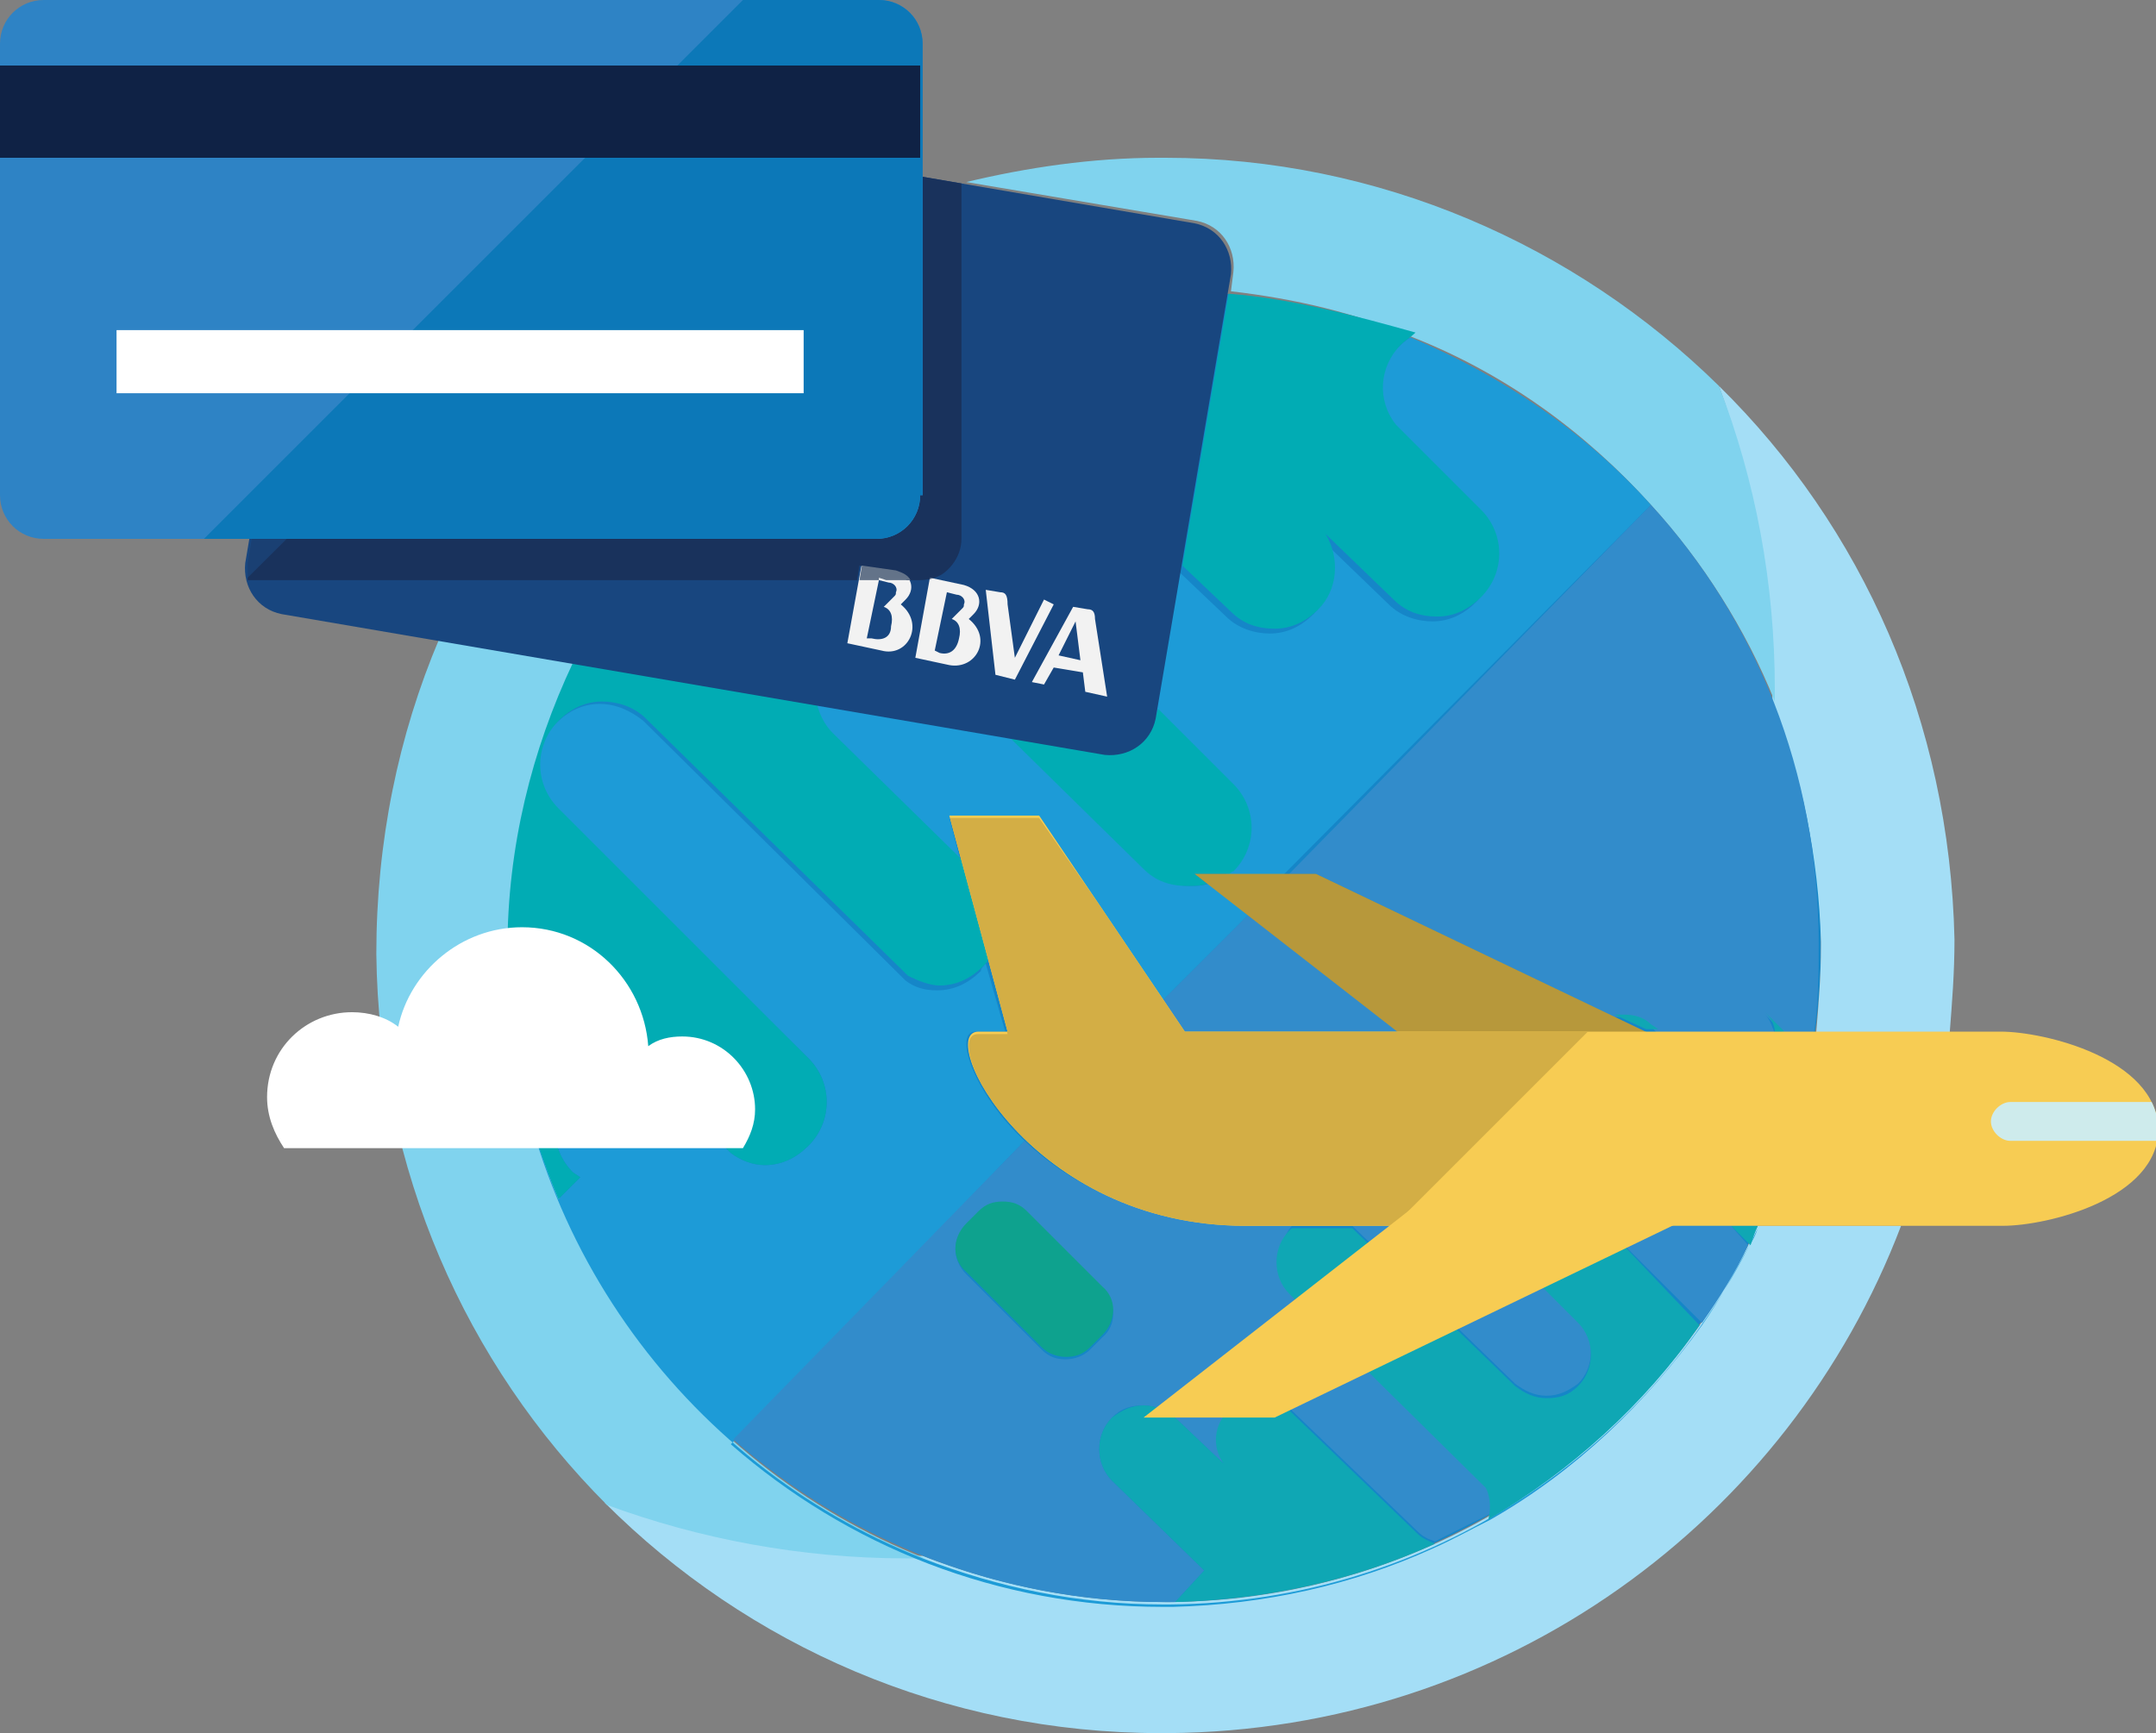 <?xml version="1.0" encoding="utf-8"?>
<!-- Generator: Adobe Illustrator 23.0.2, SVG Export Plug-In . SVG Version: 6.00 Build 0)  -->
<svg version="1.1" id="Layer_1" xmlns="http://www.w3.org/2000/svg" xmlns:xlink="http://www.w3.org/1999/xlink" x="0px" y="0px"
	 viewBox="0 0 88.8 71.4" style="enable-background:new 0 0 88.8 71.4;" xml:space="preserve">
<rect x="0" y="0" width="88.8" height="71.4" fill="#808080" stroke="none"/>
<style type="text/css">
	.st0{fill:#1586C8;}
	.st1{fill:#A4DEF6;}
	.st2{fill:#80D3EE;}
	.st3{fill:#1D9BD7;}
	.st4{fill:#328CCB;}
	.st5{fill:#01ACB4;}
	.st6{fill:#0FA7B4;}
	.st7{fill:#FFFFFF;}
	.st8{fill:#0EA28E;}
	.st9{fill:#18467F;}
	.st10{clip-path:url(#SVGID_2_);}
	.st11{fill:#F2F2F2;}
	.st12{fill:#1A4073;}
	.st13{clip-path:url(#SVGID_4_);}
	.st14{fill:#19325C;}
	.st15{fill:#637389;}
	.st16{fill:#2E83C5;}
	.st17{clip-path:url(#SVGID_6_);}
	.st18{fill:#0C78B8;}
	.st19{fill:#0F2245;}
	.st20{fill:#B7983B;}
	.st21{fill:#F7CC53;}
	.st22{clip-path:url(#SVGID_8_);}
	.st23{fill:#D3AE45;}
	.st24{fill:#CEEBEC;}
</style>
<g>
	<g>
		<path class="st0" d="M75,38.7C75.1,53.6,63.1,65.8,48.2,66C33.3,66.1,21.1,54.1,21,39.2S32.8,12.1,47.7,12
			C62.6,11.8,74.8,23.8,75,38.7"/>
	</g>
	<g>
		<path class="st1" d="M78.3,50.5h-5.9C68.1,59.6,58.9,65.9,48.2,66c-0.1,0-0.2,0-0.3,0c-3.5,0-6.8-0.7-9.9-1.9c-0.2,0-0.5,0-0.8,0
			c-4.3,0-8.5-0.8-12.3-2.2c5.9,5.9,14,9.5,22.9,9.5c0.1,0,0.2,0,0.3,0C62,71.3,73.7,62.6,78.3,50.5 M70.8,15.9
			C72.2,19.8,73,24,73,28.4c0,0.2,0,0.3,0,0.5c1.2,3,1.9,6.4,2,9.9c0,0.1,0,0.1,0,0.2c0,1.2-0.1,2.4-0.2,3.6h5.5
			c0.1-1.3,0.2-2.5,0.2-3.9C80.3,29.7,76.7,21.7,70.8,15.9"/>
	</g>
	<g>
		<path class="st2" d="M18.1,26.3c-1.7,4-2.6,8.4-2.6,13c0.1,8.9,3.7,16.9,9.5,22.7c3.8,1.4,8,2.2,12.3,2.2c0.3,0,0.5,0,0.8,0
			c-9.9-3.9-17-13.6-17.1-24.9c0-0.1,0-0.1,0-0.2c0-4.2,0.9-8.2,2.7-11.8L18.1,26.3 M48,6.5c-0.1,0-0.2,0-0.3,0
			c-2.7,0-5.4,0.4-7.9,1l9.5,1.6c1,0.2,1.6,1.1,1.5,2.1l-0.1,0.8c2.6,0.3,5.2,0.9,7.5,1.9l0,0c3.8,1.5,7.1,3.9,9.8,6.9l0,0
			c2.1,2.3,3.9,5.1,5.1,8.1c0-0.2,0-0.3,0-0.5c0-4.4-0.8-8.6-2.3-12.5C64.9,10.1,56.8,6.5,48,6.5"/>
	</g>
	<g>
		<path class="st3" d="M24.7,29c-0.7,0-1.3,0.3-1.8,0.8c-1,1-1,2.6,0,3.6l10.4,10.2c1,1,1,2.6,0,3.6c-0.5,0.5-1.1,0.8-1.8,0.8
			c-0.5,0-1-0.2-1.4-0.5l-2.9-2.9c-0.5-0.5-1.1-0.7-1.8-0.7c-0.7,0-1.3,0.3-1.8,0.8c-1,1-1,2.6,0,3.6l0.3,0.2L23,49.4
			c-1.3-3.1-2-6.6-2.1-10.1c0-0.1,0-0.1,0-0.2c0,0.1,0,0.1,0,0.2c0.1,11.3,7.2,21,17.1,24.9c3.1,1.2,6.4,1.9,9.9,1.9
			c0.1,0,0.2,0,0.3,0c10.7-0.1,19.9-6.4,24.2-15.5l0,0c-0.1,0.3-0.2,0.5-0.4,0.8c-0.6,1.1-1.2,2.2-1.9,3.2c-2.3,3.2-5.2,6-8.7,8
			c-0.8,0.4-1.5,0.8-2.4,1.2c-3.3,1.5-6.9,2.3-10.7,2.4c0,0-0.1,0-0.1,0c-0.1,0-0.2,0-0.3,0c-6.8,0-13-2.5-17.8-6.7L42.2,47
			c-1.6-1.5-2.4-3.2-2.4-4c0-0.3,0.1-0.5,0.4-0.5h1.2l-0.8-2.8c-0.1,0.1-0.2,0.2-0.2,0.3c-0.5,0.5-1.1,0.8-1.8,0.8
			c-0.5,0-0.9-0.1-1.3-0.4L26.5,29.7C26,29.3,25.4,29,24.7,29 M33.6,29c0.1,0.5,0.3,1,0.7,1.4l5.3,5.2l-0.5-1.9h3.7l5.1,7.5l3.5-3.5
			l-1.6-1.3c-0.3,0.1-0.5,0.1-0.8,0.1c-0.6,0-1.3-0.2-1.8-0.7l-5.6-5.5L33.6,29 M58.1,13.9c-0.2,0.1-0.4,0.3-0.6,0.5
			c-0.9,0.9-0.9,2.4-0.2,3.3l3.5,3.5c1,1,1,2.6,0,3.6c-0.5,0.5-1.1,0.8-1.8,0.8c-0.6,0-1.3-0.2-1.8-0.7l-2.8-2.7
			c0.6,1,0.5,2.3-0.3,3.1c-0.5,0.5-1.1,0.8-1.8,0.8c-0.6,0-1.3-0.2-1.8-0.7l-2-1.9l-1,5.9l3,3c1,1,1,2.6,0,3.6
			c-0.1,0.1-0.1,0.1-0.2,0.1h2.5L68,20.8C65.3,17.8,61.9,15.5,58.1,13.9"/>
	</g>
	<g>
		<path class="st4" d="M61,50.5h-5.3c0,0,0,0,0,0l6.7,6.5c0.4,0.3,0.8,0.5,1.3,0.5c0.5,0,0.9-0.2,1.3-0.5c0.7-0.7,0.7-1.9,0-2.6
			L61,50.5 M71.3,50.5h-5.2l4,4c0.7-1,1.4-2.1,1.9-3.2L71.3,50.5 M43.9,56c-0.4,0-0.7-0.1-1-0.4l-3.1-3.1c-0.6-0.6-0.6-1.5,0-2
			l0.5-0.5c0.3-0.3,0.7-0.4,1-0.4c0.4,0,0.7,0.1,1,0.4l3.1,3.1c0.6,0.6,0.6,1.5,0,2l-0.5,0.5C44.6,55.9,44.2,56,43.9,56 M42.2,47
			L30.2,59.3c4.8,4.2,11,6.7,17.8,6.7c0.1,0,0.2,0,0.3,0c0,0,0.1,0,0.1,0l1.2-1.3L45.8,61c-0.7-0.7-0.7-1.9,0-2.6
			c0.4-0.4,0.8-0.5,1.3-0.5c0.5,0,0.9,0.2,1.3,0.5l2,1.9c-0.4-0.7-0.3-1.6,0.2-2.2c0.4-0.4,0.8-0.5,1.3-0.5c0.5,0,0.9,0.2,1.3,0.5
			l5.2,5c0.2,0.2,0.4,0.3,0.7,0.4c0.8-0.4,1.6-0.8,2.4-1.2c0.1-0.4,0.1-0.9-0.1-1.3l-8.1-8c-0.7-0.7-0.7-1.9,0-2.6c0,0,0,0,0.1-0.1
			h-2C47.2,50.5,44.1,48.8,42.2,47 M51.4,37.7l-3.5,3.5l0.9,1.3h8.8L51.4,37.7 M68,20.8L53.1,36h1.1l12.3,5.9c0.1,0,0.3,0,0.4,0
			c0.4,0,0.7,0.1,1,0.3l0.4,0.4h4.8c-0.1-0.3-0.2-0.6-0.4-0.8l-0.3-0.3l0.2,0.2c0,0,0.1,0.1,0.1,0.1l0.8,0.8h1.2
			c0.2-1.2,0.2-2.4,0.2-3.6c0-0.1,0-0.1,0-0.2C74.9,31.8,72.3,25.5,68,20.8"/>
	</g>
	<g>
		<path class="st5" d="M47.7,29.2l-0.1,0.3c-0.1,0.9-0.9,1.5-1.8,1.5c-0.1,0-0.2,0-0.3,0l-4-0.7l5.6,5.5c0.5,0.5,1.1,0.7,1.8,0.7
			c0.3,0,0.6,0,0.8-0.1L49.2,36h1.4c0.1,0,0.1-0.1,0.2-0.1c1-1,1-2.6,0-3.6L47.7,29.2 M23.6,27.3c-1.7,3.6-2.7,7.6-2.7,11.8
			c0,0.1,0,0.1,0,0.2c0,3.6,0.8,7,2.1,10.1l0.9-0.9l-0.3-0.2c-1-1-1-2.6,0-3.6c0.5-0.5,1.1-0.8,1.8-0.8c0.6,0,1.3,0.2,1.8,0.7
			l2.9,2.9c0.4,0.3,0.9,0.5,1.4,0.5c0.7,0,1.3-0.3,1.8-0.8c1-1,1-2.6,0-3.6L23,33.3c-1-1-1-2.6,0-3.6c0.5-0.5,1.1-0.8,1.8-0.8
			c0.6,0,1.3,0.2,1.8,0.7l10.8,10.6c0.4,0.2,0.9,0.4,1.3,0.4c0.7,0,1.3-0.3,1.8-0.8c0.1-0.1,0.2-0.2,0.2-0.3l-1.1-4.1l-5.3-5.2
			c-0.4-0.4-0.6-0.9-0.7-1.4L23.6,27.3 M50.6,12.1l-1.9,11.2l2,1.9c0.5,0.5,1.1,0.7,1.8,0.7c0.7,0,1.3-0.3,1.8-0.8
			c0.8-0.8,0.9-2.1,0.3-3.1l2.8,2.7c0.5,0.5,1.1,0.7,1.8,0.7c0.7,0,1.3-0.3,1.8-0.8c1-1,1-2.6,0-3.6l-3.5-3.5
			c-0.8-1-0.7-2.4,0.2-3.3c0.2-0.2,0.4-0.3,0.6-0.5C55.8,13,53.2,12.3,50.6,12.1"/>
	</g>
	<g>
		<path class="st6" d="M51.9,57.6c-0.5,0-0.9,0.2-1.3,0.5c-0.6,0.6-0.7,1.5-0.2,2.2l-2-1.9c-0.4-0.3-0.8-0.5-1.3-0.5
			c-0.5,0-0.9,0.2-1.3,0.5c-0.7,0.7-0.7,1.9,0,2.6l3.8,3.7L48.4,66c3.8-0.1,7.4-0.9,10.7-2.4c-0.2-0.1-0.5-0.2-0.7-0.4l-5.2-5
			C52.8,57.8,52.4,57.6,51.9,57.6 M66.1,50.5H61l4,4c0.7,0.7,0.7,1.9,0,2.6c-0.4,0.4-0.8,0.5-1.3,0.5c-0.5,0-0.9-0.2-1.3-0.5
			l-6.7-6.5c0,0,0,0,0,0h-2.5c0,0,0,0-0.1,0.1c-0.7,0.7-0.7,1.9,0,2.6l8.1,8c0.2,0.4,0.2,0.9,0.1,1.3c3.4-2,6.4-4.7,8.7-8L66.1,50.5
			 M72.4,50.5h-1.1l0.8,0.8C72.2,51,72.3,50.7,72.4,50.5 M66.9,41.8c-0.1,0-0.3,0-0.4,0l1.3,0.6h0.5L68,42.2
			C67.7,41.9,67.3,41.8,66.9,41.8 M72.7,41.7c0.2,0.2,0.4,0.5,0.4,0.8h0.4L72.7,41.7 M72.4,41.5l0.3,0.3c0,0-0.1-0.1-0.1-0.1
			L72.4,41.5"/>
	</g>
	<g>
		<path class="st7" d="M25.6,47.3h5c0.3-0.5,0.5-1,0.5-1.6c0-1.6-1.3-3-3-3c-0.5,0-1,0.1-1.4,0.4c-0.2-2.7-2.4-4.9-5.2-4.9
			c-2.5,0-4.6,1.8-5.1,4.1c-0.5-0.4-1.2-0.6-1.9-0.6c-1.9,0-3.5,1.5-3.5,3.5c0,0.8,0.3,1.5,0.7,2.1h5.5"/>
	</g>
	<g>
		<path class="st8" d="M41.3,49.5c-0.4,0-0.7,0.1-1,0.4l-0.5,0.5c-0.6,0.6-0.6,1.5,0,2l3.1,3.1c0.3,0.3,0.7,0.4,1,0.4
			c0.4,0,0.7-0.1,1-0.4l0.5-0.5c0.6-0.6,0.6-1.5,0-2l-3.1-3.1C42,49.6,41.7,49.5,41.3,49.5"/>
	</g>
	<g>
		<path class="st9" d="M47.6,29.6c-0.2,1-1.1,1.6-2.1,1.5l-33.9-5.8c-1-0.2-1.6-1.1-1.5-2.1l3.1-18.3c0.2-1,1.1-1.6,2.1-1.5
			l33.9,5.8c1,0.2,1.6,1.1,1.5,2.1L47.6,29.6"/>
	</g>
	<g>
		<defs>
			<path id="SVGID_1_" d="M47.6,29.6c-0.2,1-1.1,1.6-2.1,1.5l-33.9-5.8c-1-0.2-1.6-1.1-1.5-2.1l3.1-18.3c0.2-1,1.1-1.6,2.1-1.5
				l33.9,5.8c1,0.2,1.6,1.1,1.5,2.1L47.6,29.6"/>
		</defs>
		<clipPath id="SVGID_2_">
			<use xlink:href="#SVGID_1_"  style="overflow:visible;"/>
		</clipPath>
		<g class="st10">
			<path class="st11" d="M43.6,27l0.7-1.4l0.2,1.6L43.6,27 M45.1,25.5c0-0.3-0.1-0.4-0.3-0.4l-0.6-0.1l-1.7,3.1l0.5,0.1l0.4-0.7
				l1.2,0.2l0.1,0.8l0.9,0.2L45.1,25.5"/>
		</g>
		<g class="st10">
			<path class="st11" d="M38.5,26.8l0.5-2.4l0.4,0.1c0.2,0,0.4,0.2,0.3,0.4c0,0.1,0,0.1-0.1,0.2l-0.4,0.4c0.3,0.1,0.4,0.4,0.3,0.8
				c-0.1,0.5-0.4,0.7-0.8,0.6L38.5,26.8 M39.9,25.5l0.2-0.2c0.4-0.4,0.3-1-0.4-1.2l-1.4-0.3l-0.6,3.3l1.4,0.3
				C40.2,27.6,40.9,26.3,39.9,25.5"/>
		</g>
		<g class="st10">
			<path class="st11" d="M35.9,26.3l-0.2,0l0.5-2.4l0.4,0.1c0.2,0,0.4,0.2,0.3,0.4c0,0.1,0,0.1-0.1,0.2L36.4,25
				c0.3,0.1,0.4,0.4,0.3,0.8C36.7,26.3,36.3,26.4,35.9,26.3 M37.1,24.9l0.2-0.2c0.4-0.4,0.3-1-0.4-1.2l-1.4-0.3l-0.6,3.3l1.4,0.3
				C37.4,27.1,38.1,25.7,37.1,24.9"/>
		</g>
		<g class="st10">
			<path class="st11" d="M41.5,24.9c0-0.4-0.1-0.5-0.3-0.5l-0.6-0.1l0.4,3.5l0.8,0.2l1.6-3.1L43,24.7l-1.2,2.4L41.5,24.9"/>
		</g>
		<g class="st10">
			<path class="st12" d="M15.1,3.4c-0.9,0-1.6,0.6-1.8,1.5l-3.1,18.3c0,0.1,0,0.2,0,0.3c0,0.1,0,0.3,0,0.4L28.5,5.6l-13-2.2
				C15.3,3.4,15.2,3.4,15.1,3.4"/>
		</g>
		<g class="st10">
			<defs>
				<path id="SVGID_3_" d="M39.7,22.1c0,1-0.8,1.8-1.8,1.8H3.6c-1,0-1.8-0.8-1.8-1.8V3.6c0-1,0.8-1.8,1.8-1.8h34.4
					c1,0,1.8,0.8,1.8,1.8V22.1"/>
			</defs>
			<clipPath id="SVGID_4_">
				<use xlink:href="#SVGID_3_"  style="overflow:visible;"/>
			</clipPath>
			<g class="st13">
				<path class="st14" d="M36.2,23.9L36.2,23.9l0.3,0.1L36.2,23.9 M28.5,5.6L10.2,23.8c0,0,0,0,0,0.1h25.1l0.1-0.6l1.4,0.3
					c0.3,0.1,0.5,0.2,0.6,0.4h0.4c0.1,0,0.2,0,0.3,0l0-0.1l0.2,0c0.7-0.2,1.3-0.9,1.3-1.7V7.5L28.5,5.6"/>
			</g>
			<g class="st13">
				<path class="st15" d="M38.3,23.8L38.3,23.8c0,0.1,0.1,0,0.2,0L38.3,23.8"/>
			</g>
			<g class="st13">
				<path class="st15" d="M35.5,23.3l-0.1,0.6h0.8l0-0.1l0.3,0.1h1c-0.1-0.2-0.3-0.3-0.6-0.4L35.5,23.3"/>
			</g>
		</g>
	</g>
	<g>
		<path class="st16" d="M37.9,20.4c0,1-0.8,1.8-1.8,1.8H1.8c-1,0-1.8-0.8-1.8-1.8V1.8C0,0.8,0.8,0,1.8,0h34.4c1,0,1.8,0.8,1.8,1.8
			V20.4z"/>
	</g>
	<g>
		<defs>
			<path id="SVGID_5_" d="M37.9,20.4c0,1-0.8,1.8-1.8,1.8H1.8c-1,0-1.8-0.8-1.8-1.8V1.8C0,0.8,0.8,0,1.8,0h34.4c1,0,1.8,0.8,1.8,1.8
				V20.4"/>
		</defs>
		<clipPath id="SVGID_6_">
			<use xlink:href="#SVGID_5_"  style="overflow:visible;"/>
		</clipPath>
		<g class="st17">
			<path class="st18" d="M3.5,27.1l37.3-37.3l5.7,31.1c0,0-16.9,7.4-17.7,7c-0.8-0.4-14.5-1.2-14.5-1.2L3.5,27.1z"/>
		</g>
	</g>
	<g>
		<rect x="0" y="2.7" class="st19" width="37.9" height="3.8"/>
	</g>
	<g>
		<rect x="4.8" y="13.6" class="st7" width="28.3" height="2.6"/>
	</g>
	<g>
		<polyline class="st20" points="62.3,46.2 75.5,46.2 54.2,36 49.2,36 62.3,46.2 		"/>
	</g>
	<g>
		<path class="st21" d="M82.4,42.5H48.8l-6-8.9h-3.7l2.4,8.9h-1.2c-1.8,0,2.1,8,11,8h31.2c1.8,0,6.4-1.1,6.4-4
			C88.8,43.6,84.2,42.5,82.4,42.5"/>
	</g>
	<g>
		<defs>
			<path id="SVGID_7_" d="M82.4,42.5H48.8l-6-8.9h-3.7l2.4,8.9h-1.2c-1.8,0,2.1,8,11,8h31.2c1.8,0,6.4-1.1,6.4-4
				C88.8,43.6,84.2,42.5,82.4,42.5"/>
		</defs>
		<clipPath id="SVGID_8_">
			<use xlink:href="#SVGID_7_"  style="overflow:visible;"/>
		</clipPath>
		<g class="st22">
			<path class="st23" d="M42.8,33.7h-3.7l2.4,8.9h-1.2c-0.3,0-0.4,0.2-0.4,0.5c0,1.8,3.9,7.4,11.4,7.4h6.1l8-8h-7.7h-8.8l-0.9-1.3
				L42.8,33.7"/>
		</g>
		<g class="st22">
			<path class="st24" d="M93.1,46.2c0,0.4-0.4,0.8-0.8,0.8h-9.5c-0.4,0-0.8-0.4-0.8-0.8c0-0.4,0.4-0.8,0.8-0.8h9.5
				C92.8,45.4,93.1,45.8,93.1,46.2z"/>
		</g>
	</g>
	<g>
		<polygon class="st21" points="61.2,47.4 75.3,47.4 52.5,58.4 47.1,58.4 		"/>
	</g>
</g>
</svg>
